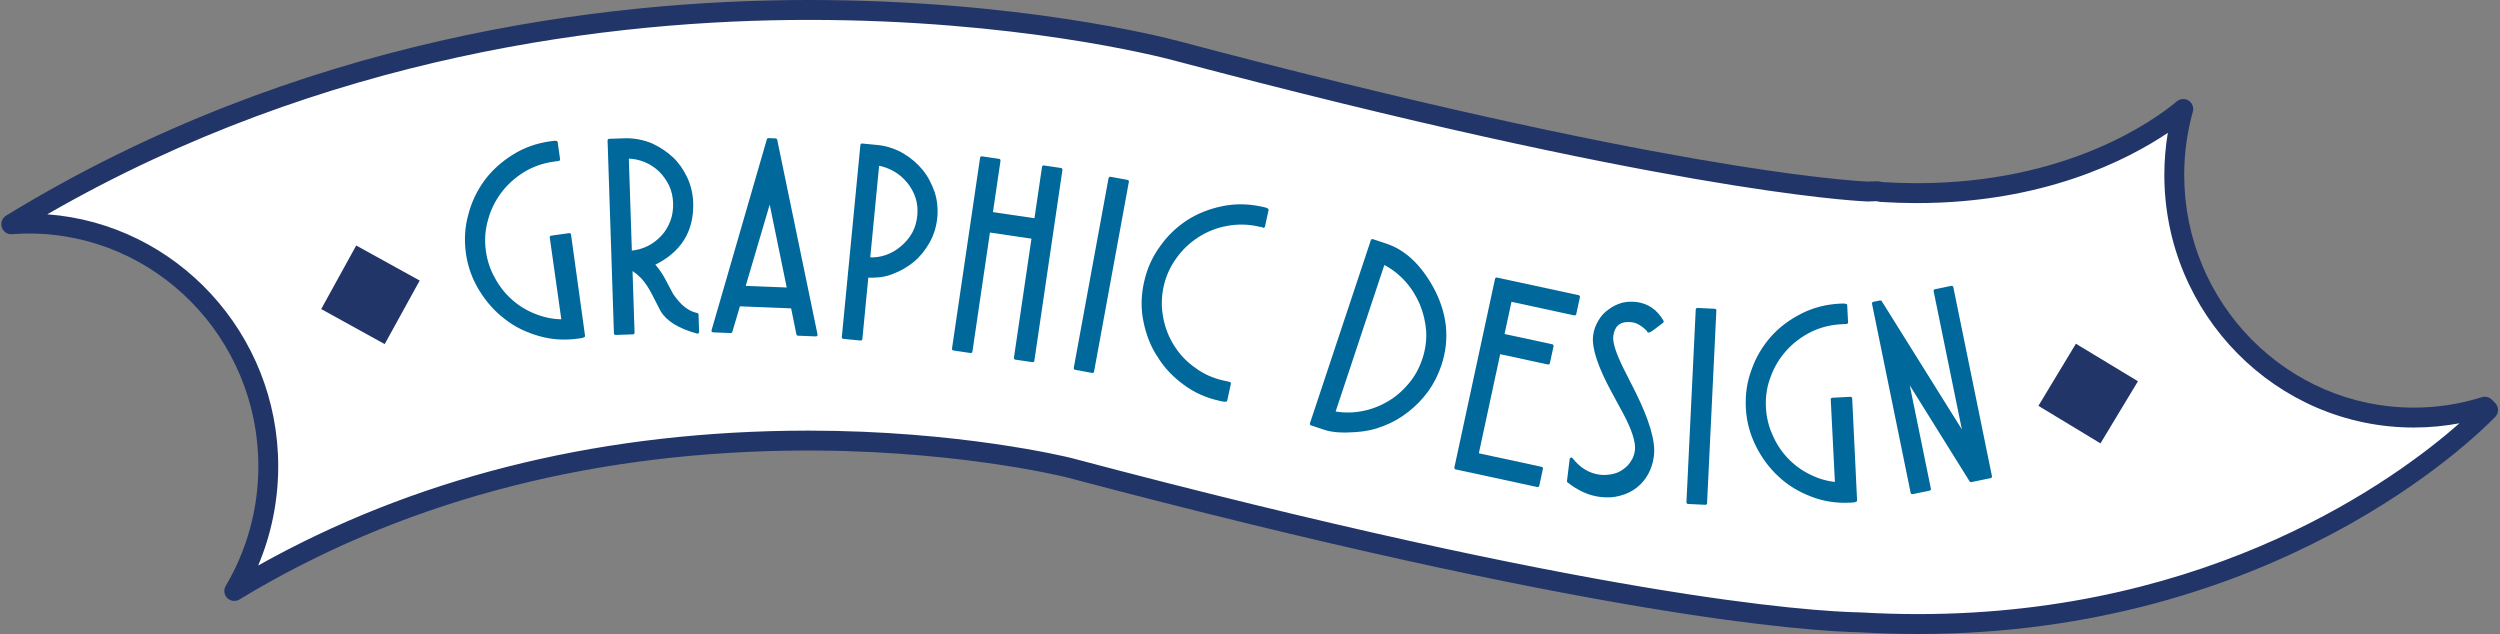 <svg width="765" height="194" viewBox="0 0 765 194" fill="none" xmlns="http://www.w3.org/2000/svg">
<rect x="0" y="0" width="765" height="194" fill="#808080" stroke="none"/>
<path d="M8.818 68.41C49.289 68.41 82.099 101.656 82.099 142.673C82.099 156.634 78.294 169.692 71.68 180.847C120.371 151.323 177.372 135.847 241.139 134.861C290.252 134.106 325.3 142.661 327.048 143.095C487.628 185.673 552.684 190.117 569.378 190.448C688.139 197.308 754.175 132.856 761.352 125.456L760.35 124.454C753.479 126.613 746.176 127.782 738.61 127.782C698.136 127.782 665.328 94.532 665.328 53.511C665.328 46.519 666.302 39.759 668.08 33.347C661.162 39.126 629.928 62.179 575.732 58.759L574.398 58.508L571.59 58.613C565.634 58.358 508.336 54.901 359.839 15.516C356.121 14.527 311.467 3.042 247.461 3.046C179.333 3.046 89.287 16.064 3.423 68.597L3.443 68.629C5.223 68.495 7.009 68.41 8.818 68.41Z" fill="white"/>
<path d="M586.926 194C581.085 194 575.122 193.827 569.204 193.484C553.07 193.168 487.525 188.792 326.269 146.036C324.911 145.697 289.94 137.171 241.186 137.903C177.983 138.88 121.484 154.205 73.256 183.448C72.058 184.171 70.531 183.988 69.54 183.006C68.548 182.024 68.352 180.491 69.065 179.29C75.604 168.263 79.058 155.601 79.058 142.671C79.058 103.399 47.55 71.452 8.818 71.452C7.255 71.452 5.57 71.519 3.666 71.661C2.549 71.765 1.462 71.196 0.864 70.238C0.435 69.548 0.289 68.7 0.475 67.911C0.662 67.121 1.146 66.421 1.84 65.997C90.998 11.451 184.621 0 247.463 0C311.513 0 355.784 11.284 360.62 12.571C508.045 51.672 565.009 55.267 571.6 55.565L574.285 55.463C574.52 55.451 574.739 55.471 574.96 55.514L576.107 55.729C579.605 55.944 583.11 56.056 586.537 56.056C632.561 56.054 659.094 36.881 666.131 31.005C667.155 30.149 668.613 30.064 669.728 30.784C670.847 31.507 671.366 32.873 671.009 34.157C669.258 40.475 668.368 46.984 668.368 53.505C668.368 92.781 699.876 124.732 738.608 124.732C745.702 124.732 752.709 123.66 759.436 121.545C760.516 121.204 761.696 121.495 762.497 122.296L763.499 123.299C764.675 124.474 764.689 126.378 763.531 127.571C756.942 134.372 695.981 194 586.926 194ZM247.282 131.768C293.534 131.768 326.401 139.797 327.78 140.138C488.427 182.734 553.364 187.083 569.437 187.402C575.355 187.743 581.2 187.911 586.926 187.911C677.286 187.911 733.649 146.225 752.603 129.521C748.003 130.386 743.324 130.822 738.61 130.822C696.527 130.822 662.287 96.139 662.287 53.507C662.287 49.202 662.644 44.904 663.352 40.652C650.934 49.01 625.248 62.145 586.537 62.147C582.924 62.147 579.226 62.027 575.54 61.796C575.414 61.788 575.292 61.771 575.169 61.749L574.169 61.56L571.702 61.654C571.619 61.658 571.538 61.656 571.458 61.654C565.411 61.394 508.057 57.974 359.059 18.457C354.296 17.19 310.737 6.089 247.507 6.089C187.619 6.089 99.539 16.585 14.466 65.577C53.922 68.515 85.135 101.972 85.135 142.673C85.135 153.166 83.036 163.498 79.008 173.047C126.166 146.618 180.639 132.752 241.087 131.817C243.177 131.784 245.247 131.768 247.282 131.768Z" fill="#213568"/>
<path d="M623.754 124.186L642.742 135.669L654.212 116.663L635.224 105.18L623.754 124.186Z" fill="#213568"/>
<path d="M98.288 94.571L117.714 105.295L128.427 85.848L109 75.124L98.288 94.571Z" fill="#213568"/>
<g clip-path="url(#clip0_109_891)">
<path d="M169.218 48.991C165.93 49.456 162.874 50.544 160.049 52.252C157.227 54.018 154.884 56.14 153.022 58.623C151.058 61.236 149.672 64.076 148.856 67.147C147.938 70.293 147.715 73.538 148.187 76.885C148.621 79.951 149.555 82.749 150.992 85.277C152.381 87.868 154.149 90.119 156.295 92.034C158.505 93.997 160.961 95.498 163.666 96.536C166.495 97.67 169.388 98.23 172.338 98.207L168.721 72.611L174.237 71.828L178.527 102.792C178.479 102.854 177.924 102.963 176.868 103.112C172.802 103.689 168.902 103.443 165.173 102.375C163.28 101.846 161.463 101.164 159.727 100.328C157.989 99.491 156.351 98.469 154.82 97.264C151.83 95.011 149.266 92.153 147.13 88.695C144.994 85.237 143.644 81.53 143.081 77.565C142.498 73.431 142.735 69.497 143.798 65.757C144.751 62.034 146.392 58.584 148.727 55.404C150.974 52.409 153.823 49.842 157.272 47.702C160.561 45.642 164.292 44.315 168.472 43.723C169.529 43.572 170.092 43.522 170.154 43.57L170.887 48.756L169.218 48.991Z" fill="#00689B" stroke="#00689B" stroke-miterlimit="10" stroke-linecap="round" stroke-linejoin="round"/>
<path d="M191.731 42.796C194.378 42.822 196.9 43.331 199.297 44.323C201.584 45.375 203.655 46.742 205.512 48.428C207.254 50.063 208.701 52.099 209.85 54.541C210.942 56.87 211.53 59.361 211.617 62.006C211.902 70.676 207.942 76.95 199.739 80.824C200.032 81.152 200.31 81.482 200.573 81.809C200.838 82.139 201.117 82.497 201.411 82.882C202 83.706 202.506 84.509 202.926 85.281L205.536 90.183C207.903 93.714 210.475 95.741 213.25 96.268L213.427 101.589C207.915 100.08 204.296 97.861 202.568 94.931L200.221 90.358C199.92 89.749 199.618 89.182 199.321 88.655C199.022 88.13 198.724 87.647 198.429 87.204C198.133 86.764 197.838 86.352 197.545 85.967C197.251 85.583 196.958 85.225 196.665 84.897L195.184 83.509L193.628 82.377C193.291 82.389 193.092 82.423 193.04 82.481L193.675 101.816L188.36 101.993L186.418 42.971L191.731 42.796ZM192.865 77.247C194.94 77.066 196.811 76.553 198.473 75.709C200.133 74.866 201.588 73.745 202.838 72.353C203.979 71.132 204.913 69.579 205.641 67.697C206.26 65.93 206.535 64.09 206.473 62.175C206.404 60.093 205.976 58.218 205.189 56.555C204.345 54.837 203.282 53.348 202.004 52.093C200.609 50.788 199.084 49.794 197.43 49.118C195.604 48.39 193.763 48.028 191.906 48.032L192.865 77.247Z" fill="#00689B" stroke="#00689B" stroke-miterlimit="10" stroke-linecap="round" stroke-linejoin="round"/>
<path d="M237.332 42.852L249.674 102.442L244.192 102.224L242.494 93.873L226.049 93.223L223.613 101.412L218.216 101.199L235.137 42.766L237.332 42.852ZM241.356 88.498L235.618 60.54L227.528 87.953L241.356 88.498Z" fill="#00689B" stroke="#00689B" stroke-miterlimit="10" stroke-linecap="round" stroke-linejoin="round"/>
<path d="M263.384 103.707L258.093 103.192L263.775 44.413L269.068 44.926C271.632 45.288 274.012 46.113 276.206 47.398C278.45 48.75 280.355 50.375 281.925 52.282C282.732 53.266 283.424 54.31 283.996 55.412C284.567 56.514 285.075 57.681 285.524 58.912C286.303 61.364 286.566 63.907 286.313 66.542C286.058 69.179 285.313 71.623 284.077 73.88C282.712 76.294 281.109 78.261 279.266 79.78C277.361 81.349 275.181 82.582 272.719 83.475C271.544 83.928 270.328 84.219 269.074 84.354C267.816 84.485 266.54 84.519 265.25 84.451L263.384 103.707ZM265.749 79.235C267.658 79.363 269.49 79.118 271.247 78.496C273.003 77.875 274.588 76.952 276.009 75.731C277.482 74.516 278.663 73.102 279.556 71.492C280.448 69.883 280.99 68.067 281.185 66.049C281.382 64.03 281.195 62.147 280.631 60.393C280.066 58.639 279.176 57.025 277.962 55.551C276.748 54.075 275.364 52.894 273.813 52.007C272.953 51.53 272.101 51.134 271.257 50.826C270.409 50.518 269.512 50.289 268.566 50.14L265.749 79.235Z" fill="#00689B" stroke="#00689B" stroke-miterlimit="10" stroke-linecap="round" stroke-linejoin="round"/>
<path d="M319.355 51.126L324.613 51.902L316.015 110.327L310.756 109.55L316.194 72.607L302.501 70.587L297.064 107.531L291.803 106.754L300.402 48.33L305.662 49.106L303.275 65.323L316.967 67.343L319.355 51.126Z" fill="#00689B" stroke="#00689B" stroke-miterlimit="10" stroke-linecap="round" stroke-linejoin="round"/>
<path d="M344.941 55.545L334.291 113.628L329.06 112.666L339.712 54.583L344.941 55.545Z" fill="#00689B" stroke="#00689B" stroke-miterlimit="10" stroke-linecap="round" stroke-linejoin="round"/>
<path d="M386.598 69.211C386.556 69.147 386.009 68.998 384.964 68.771C381.775 68.077 378.558 68.04 375.317 68.656C372.138 69.231 369.178 70.402 366.437 72.164C363.694 73.926 361.408 76.105 359.579 78.698C357.614 81.379 356.276 84.368 355.56 87.665C354.869 90.851 354.835 94.066 355.454 97.308C356.077 100.549 357.226 103.476 358.906 106.085C360.616 108.814 362.798 111.101 365.449 112.944C368.021 114.883 371.041 116.231 374.505 116.983L376.155 117.343L375.044 122.46C374.975 122.503 374.419 122.414 373.376 122.185C369.361 121.312 365.79 119.729 362.662 117.436C361.068 116.283 359.603 115.014 358.263 113.626C356.923 112.238 355.743 110.715 354.72 109.052C353.633 107.432 352.737 105.724 352.032 103.928C351.326 102.132 350.782 100.273 350.396 98.342C349.606 94.54 349.651 90.632 350.523 86.613C351.405 82.542 352.992 78.937 355.285 75.805C357.467 72.649 360.202 69.986 363.496 67.819C366.638 65.794 370.201 64.38 374.176 63.571C377.973 62.782 381.934 62.839 386.057 63.734C387.102 63.959 387.645 64.11 387.691 64.176L386.598 69.211Z" fill="#00689B" stroke="#00689B" stroke-miterlimit="10" stroke-linecap="round" stroke-linejoin="round"/>
<path d="M419.951 73.653L424.114 75.041C429.61 76.871 434.258 81.182 438.052 87.967C442.376 95.818 443.224 103.701 440.596 111.61C439.653 114.442 438.347 117.033 436.675 119.385C435.803 120.58 434.871 121.692 433.874 122.724C432.878 123.76 431.821 124.711 430.699 125.584C428.368 127.421 425.879 128.847 423.226 129.863C421.856 130.414 420.469 130.842 419.065 131.146C417.66 131.45 416.199 131.647 414.688 131.736C410.736 132.023 407.669 131.8 405.479 131.072L401.317 129.686L419.951 73.653ZM408.041 126.317C410.941 126.868 413.876 126.866 416.848 126.312C419.696 125.777 422.372 124.77 424.88 123.291C427.299 121.903 429.496 120.02 431.471 117.651C433.32 115.476 434.734 112.92 435.711 109.981C436.671 107.094 437.069 104.2 436.908 101.297C436.693 98.376 436.026 95.57 434.905 92.883C434.334 91.565 433.671 90.306 432.916 89.103C432.158 87.9 431.282 86.748 430.283 85.643C428.236 83.419 425.915 81.663 423.317 80.383L408.041 126.317Z" fill="#00689B" stroke="#00689B" stroke-miterlimit="10" stroke-linecap="round" stroke-linejoin="round"/>
<path d="M457.971 85.418L482.969 90.817L481.845 96.021L462.127 91.763L459.796 102.583L474.895 105.841L473.773 111.045L458.674 107.784L451.931 139.086L471.649 143.342L470.528 148.546L445.531 143.147L457.971 85.418Z" fill="#00689B" stroke="#00689B" stroke-miterlimit="10" stroke-linecap="round" stroke-linejoin="round"/>
<path d="M480.817 140.52C483.216 143.594 486.122 145.34 489.528 145.758C490.755 145.909 492.069 145.842 493.464 145.559C494.74 145.317 495.907 144.808 496.966 144.028C497.461 143.69 497.919 143.308 498.341 142.875C498.763 142.443 499.149 141.936 499.506 141.355C500.194 140.359 500.628 139.134 500.804 137.68C501.009 135.089 499.822 131.363 497.244 126.5L493.639 119.835C489.425 112.099 487.544 106.412 487.988 102.774C488.189 101.15 488.716 99.654 489.578 98.282C490.307 97.007 491.304 95.936 492.564 95.067C493.645 94.235 494.921 93.595 496.394 93.15C497.794 92.811 499.221 92.73 500.676 92.907C504.08 93.325 506.72 95.15 508.593 98.378C506.083 100.35 504.717 101.321 504.494 101.293L504.588 101.219C502.832 99.358 501.116 98.326 499.44 98.119C495.698 97.658 493.607 99.249 493.161 102.88C492.921 104.839 493.998 108.233 496.396 113.065L499.94 120.055C504.241 128.698 506.129 135.143 505.609 139.391C505.362 141.403 504.803 143.205 503.925 144.8C503.049 146.396 501.922 147.733 500.543 148.811C499.1 149.942 497.473 150.732 495.658 151.193C493.894 151.714 491.895 151.837 489.662 151.563C486.367 151.159 483.144 149.715 479.991 147.228L480.817 140.52Z" fill="#00689B" stroke="#00689B" stroke-miterlimit="10" stroke-linecap="round" stroke-linejoin="round"/>
<path d="M524.705 94.983L521.861 153.969L516.55 153.712L519.394 94.728L524.705 94.983Z" fill="#00689B" stroke="#00689B" stroke-miterlimit="10" stroke-linecap="round" stroke-linejoin="round"/>
<path d="M563.322 98.726C560.006 98.893 556.864 99.702 553.896 101.148C550.928 102.653 548.406 104.556 546.324 106.863C544.136 109.287 542.498 111.992 541.411 114.978C540.213 118.029 539.699 121.239 539.87 124.615C540.027 127.708 540.706 130.579 541.911 133.224C543.061 135.93 544.62 138.331 546.585 140.431C548.609 142.584 550.92 144.302 553.52 145.579C556.239 146.963 559.068 147.782 562.01 148.025L560.706 122.207L566.27 121.923L567.765 153.146C567.711 153.205 567.148 153.263 566.083 153.317C561.98 153.524 558.12 152.931 554.499 151.529C552.66 150.831 550.914 149.99 549.26 149C547.604 148.011 546.065 146.848 544.646 145.508C541.869 142.994 539.574 139.918 537.756 136.284C535.939 132.647 534.931 128.831 534.728 124.832C534.517 120.664 535.107 116.766 536.502 113.139C537.784 109.514 539.729 106.225 542.341 103.27C544.847 100.488 547.914 98.189 551.541 96.367C555.001 94.611 558.839 93.625 563.053 93.41C564.118 93.356 564.684 93.358 564.743 93.41L565.008 98.64L563.322 98.726Z" fill="#00689B" stroke="#00689B" stroke-miterlimit="10" stroke-linecap="round" stroke-linejoin="round"/>
<path d="M575.394 92.432L601.382 134.023L592.179 88.995L597.223 87.963L609.048 145.818L603.121 147.033L583.342 115.297L590.361 149.646L585.152 150.712L573.327 92.857L575.394 92.432Z" fill="#00689B" stroke="#00689B" stroke-miterlimit="10" stroke-linecap="round" stroke-linejoin="round"/>
</g>
<defs>
<clipPath id="clip0_109_891">
<rect width="468.285" height="113.215" fill="white" transform="translate(141.767 41.76)"/>
</clipPath>
</defs>
</svg>
